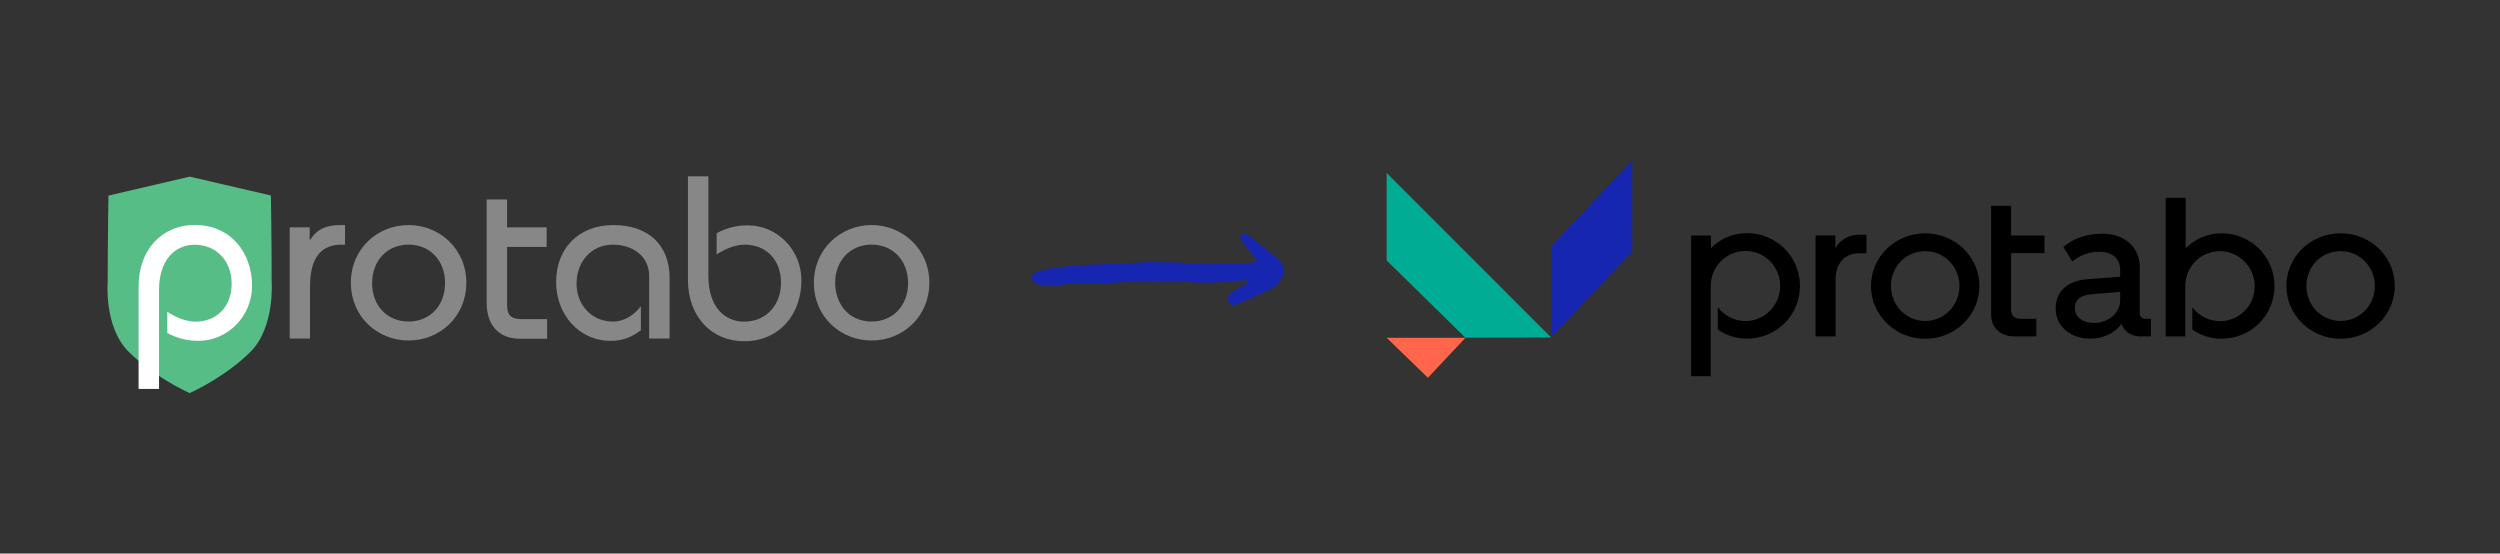<?xml version="1.0" encoding="UTF-8"?>
<svg id="Layer_1" data-name="Layer 1" xmlns="http://www.w3.org/2000/svg" width="1467.69" height="324.98" xmlns:xlink="http://www.w3.org/1999/xlink" viewBox="0 0 1467.69 324.98">
  <rect x="0" y="0" width="1467.69" height="324.98" fill="#333333" stroke="none"/>
  <defs>
    <style>
      .cls-1 {
        clip-path: url(#clippath);
      }

      .cls-2 {
        fill: none;
      }

      .cls-2, .cls-3, .cls-4, .cls-5, .cls-6, .cls-7, .cls-8, .cls-9 {
        stroke-width: 0px;
      }

      .cls-4 {
        fill: #878787;
      }

      .cls-5 {
        fill: #57bd86;
      }

      .cls-6 {
        fill: #1726b0;
      }

      .cls-7 {
        fill: #ff664b;
      }

      .cls-8 {
        fill: #fff;
      }

      .cls-9 {
        fill: #00ad94;
      }
    </style>
    <clipPath id="clippath">
      <rect class="cls-2" x="644.69" y="84.72" width="70.29" height="146.53" transform="translate(420.21 805.85) rotate(-81.25)"/>
    </clipPath>
  </defs>
  <g>
    <path class="cls-5" d="m159.48,165.27c0-25.1-.43-49.58-.43-49.58v-.92l-47.67-11.07-47.73,11.13v1.17c0,3.2-.43,25.34-.43,49.33,0,0-2.28,26.51,12.18,41.03,14.27,14.27,32.97,23.07,35.92,24.42,3.01-1.35,21.65-10.15,35.92-24.42,14.27-14.58,12.24-41.09,12.24-41.09Z"/>
    <path class="cls-8" d="m81.36,228.2v-60.16c0-21.47,13.84-35.98,32.97-35.98,21.22,0,33.65,16.36,33.65,35.74,0,18.21-14.76,32.29-31.31,32.29-6.46.06-12.79-1.48-18.45-4.61v-12.43c4.37,3.01,11.07,5.78,16.36,5.78,12.92,0,21.41-8.98,21.41-22.33s-8.98-22.82-21.65-22.82c-11.5,0-20.98,8.73-20.98,26.76v57.88h-11.99v-.12Z"/>
    <path class="cls-4" d="m170.31,133.47h11.5v7.38h.25c4.12-6.46,9.66-8.73,17.72-8.73h2.77v11.5h-2.09c-11.5,0-18.45,7.14-18.45,24.67v30.45h-11.93v-65.2h.25v-.06Z"/>
    <path class="cls-4" d="m239.88,132.12c17.96,0,33.89,13.84,33.89,33.89s-15.69,33.89-33.89,33.89-33.89-13.84-33.89-33.89,15.69-33.89,33.89-33.89Zm0,56.65c12.43,0,21.41-9.23,21.41-22.58s-8.98-22.58-21.41-22.58-21.41,9.23-21.41,22.58c-.06,13.41,8.98,22.58,21.41,22.58Z"/>
    <path class="cls-4" d="m320.95,144.97h-23.25v34.32c0,6.21,2.77,8.06,8.98,8.06h14.52v11.5h-16.12c-12.24,0-19.38-8.06-19.38-20.98v-60.77h11.99v16.36h23.25v11.5Z"/>
    <path class="cls-4" d="m381.11,198.74v-36.66c0-12.24-10.4-18.45-21.22-18.45-13.1,0-21.41,10.4-21.41,22.82s8.73,22.33,21.41,22.33c6.7,0,12.43-3.94,16.36-8.98v14.09c-4.86,3.44-9.47,6.21-17.72,6.21-18.64,0-32.05-15.44-32.05-34.57s12.67-33.4,33.65-33.4,32.97,12.24,32.97,30.88v35.74h-11.99Z"/>
    <path class="cls-4" d="m415.87,103.51v58.56c0,17.96,9.47,26.76,20.98,26.76,12.67,0,21.65-9.47,21.65-22.82s-8.55-22.39-21.41-22.39c-5.54,0-11.99,2.77-16.36,5.78v-12.49c5.66-3.14,11.99-4.67,18.45-4.61,16.79,0,31.31,14.09,31.31,32.29,0,19.38-12.43,35.74-33.65,35.74-19.13,0-32.97-14.52-32.97-35.98v-60.84h11.99Z"/>
    <path class="cls-4" d="m511.7,132.12c17.96,0,33.89,13.84,33.89,33.89s-15.69,33.89-33.89,33.89-33.89-13.84-33.89-33.89c.06-20.11,15.93-33.89,33.89-33.89Zm0,56.65c12.43,0,21.41-9.23,21.41-22.58s-8.98-22.58-21.41-22.58-21.41,9.23-21.41,22.58c.25,13.41,8.98,22.58,21.41,22.58Z"/>
  </g>
  <g>
    <polygon class="cls-7" points="814.08 198.31 838.29 221.77 860.31 198.31 814.08 198.31"/>
    <polygon class="cls-9" points="860.31 198.26 910.6 198.1 814.06 101.54 814.06 152.89 860.31 198.26"/>
    <polygon class="cls-6" points="958.26 147.64 958.26 94.2 910.6 144.65 910.6 198.1 958.26 147.64"/>
    <g>
      <path class="cls-3" d="m1405.94,167.87c0-17.08-14.17-30.89-31.83-30.89s-31.83,13.82-31.83,30.89,14.17,31.02,31.83,31.02,31.83-13.94,31.83-31.02m-11.72,0c0,11.49-8.94,20.56-20.1,20.56s-20.1-9.07-20.1-20.56,8.94-20.44,20.1-20.44,20.1,9.07,20.1,20.44m-58.9.12c0-17.2-13.71-31.02-31.14-31.02-8.26,0-15.69,3.36-21.02,8.84v-29.63h-11.74v81.31h11.51v-30.98h.06c.75-10.79,9.59-19.09,20.37-19.09s20.33,9.07,20.33,20.56-9.17,20.56-20.33,20.56c-6.7,0-12.57-3.2-16.29-8.11v13.05c4.83,3.4,10.77,5.39,17.1,5.39,17.43,0,31.14-13.82,31.14-30.89m-78.4,29.5h5.81v-10.33h-3.03c-2.32,0-3.49-1.16-3.49-3.36v-26.72c0-12.07-8.71-19.86-22.08-19.86-8.84,0-16.62,2.55-22.76,7.78l5.23,8.49c5-3.94,10.23-5.68,15.91-5.68,7.78,0,12.2,4.07,12.2,10.81v3.84l-18.47,1.39c-12.32.81-19.4,6.97-19.4,17.3s8.59,17.66,20.21,17.66c7.9,0,14.52-3.26,18.47-8.71,1.51,4.65,5.68,7.43,11.39,7.43m-12.2-21.29c0,7.43-6.85,13.36-15.33,13.36-6.62,0-11.27-3.49-11.27-8.59s3.36-7.78,9.88-8.26l16.72-1.39v4.88Zm-82.64-8.36c0-17.08-14.17-30.89-31.83-30.89s-31.83,13.82-31.83,30.89,14.17,31.02,31.83,31.02,31.83-13.94,31.83-31.02m-11.72,0c0,11.49-8.94,20.56-20.1,20.56s-20.1-9.07-20.1-20.56,8.94-20.44,20.1-20.44,20.1,9.07,20.1,20.44m-59.48-19.17h4.88v-10.91h-4.07c-6.51,0-11.27,3.03-14.17,7.78v-7.32h-11.62v59.25h11.74v-33.69c0-9.17,5.58-15.1,13.24-15.1m-34.15,19.17c0-17.08-13.71-31.02-31.14-31.02-8.26,0-15.79,3.36-21.14,8.84v-7.43h-11.62v82.6h11.54v-52.08c0-.29-.04-.6-.04-.89,0-11.39,9.07-20.56,20.44-20.56s20.33,9.17,20.33,20.56-9.17,20.56-20.33,20.56c-6.64,0-12.51-3.2-16.27-8.13v13.11c4.81,3.4,10.71,5.35,17.08,5.35,17.43,0,31.14-13.71,31.14-30.89"/>
      <path class="cls-3" d="m1168.95,148.6v36.12c0,7.43,5,12.78,14.05,12.78h12.47v-10.33h-8.98c-3.61,0-5.81-1.74-5.81-5v-33.57h19.59v-10.33h-19.59v-17.43h-11.74v27.76h.02Z"/>
    </g>
  </g>
  <g class="cls-1">
    <path class="cls-6" d="m630.91,155.75s.1-.01.15-.01c10.89-.32,9.84-.35,21.89-.83q10.71-.59,21.73-1.07c7.57.04,12.04.27,19.04.38,5.45.01,10.6,1,16.29.94,8.06-.3,15.87.05,23.77-.86.98-.1,1.96-.22,2.95-.33.83-.1,1.24-1.08.71-1.73-2.93-3.65-5.76-7.12-8.42-10.69-.6-.82-.8-2.33-.52-3.36.38-1.48,2.39-1.74,3.84-.6,3.3,2.56,6.55,5.17,9.79,7.8,2.8,2.28,5.67,4.51,8.31,6.98,5.02,4.7,4.15,9.3-.05,13.93-3.4,3.74-8.19,4.98-12.48,7.13-3.7,1.85-7.54,3.42-11.29,5.15-2.93,1.37-5.91-.1-5.73-3.12.08-1.37,1.14-3.05,2.28-3.86,2.76-1.94,5.81-3.45,8.76-5.13.01,0,.03-.02.04-.02,1.01-.57.49-2.11-.65-1.98-1.61.18-3.23.36-4.85.52-9.29.88-18.84,1.34-28.08.6-6.54-.24-12.68-.41-20.49-.63-.02,0-.05,0-.07,0-8.43.3-14.01.33-22.62.95-10.19.77-5.99.73-16,.48-8.91-.11-8.45.04-17.18.84-.02,0-.05,0-.07,0-6.53.14-10.8.89-14.94-1.46-.36-.2-.65-.53-.84-.89-.34-.66-.3-.87-.41-2.03-.11-1.63,1.71-2.94,3.6-3.31,3.39-.86,2.61-.99,6.43-1.74"/>
  </g>
</svg>